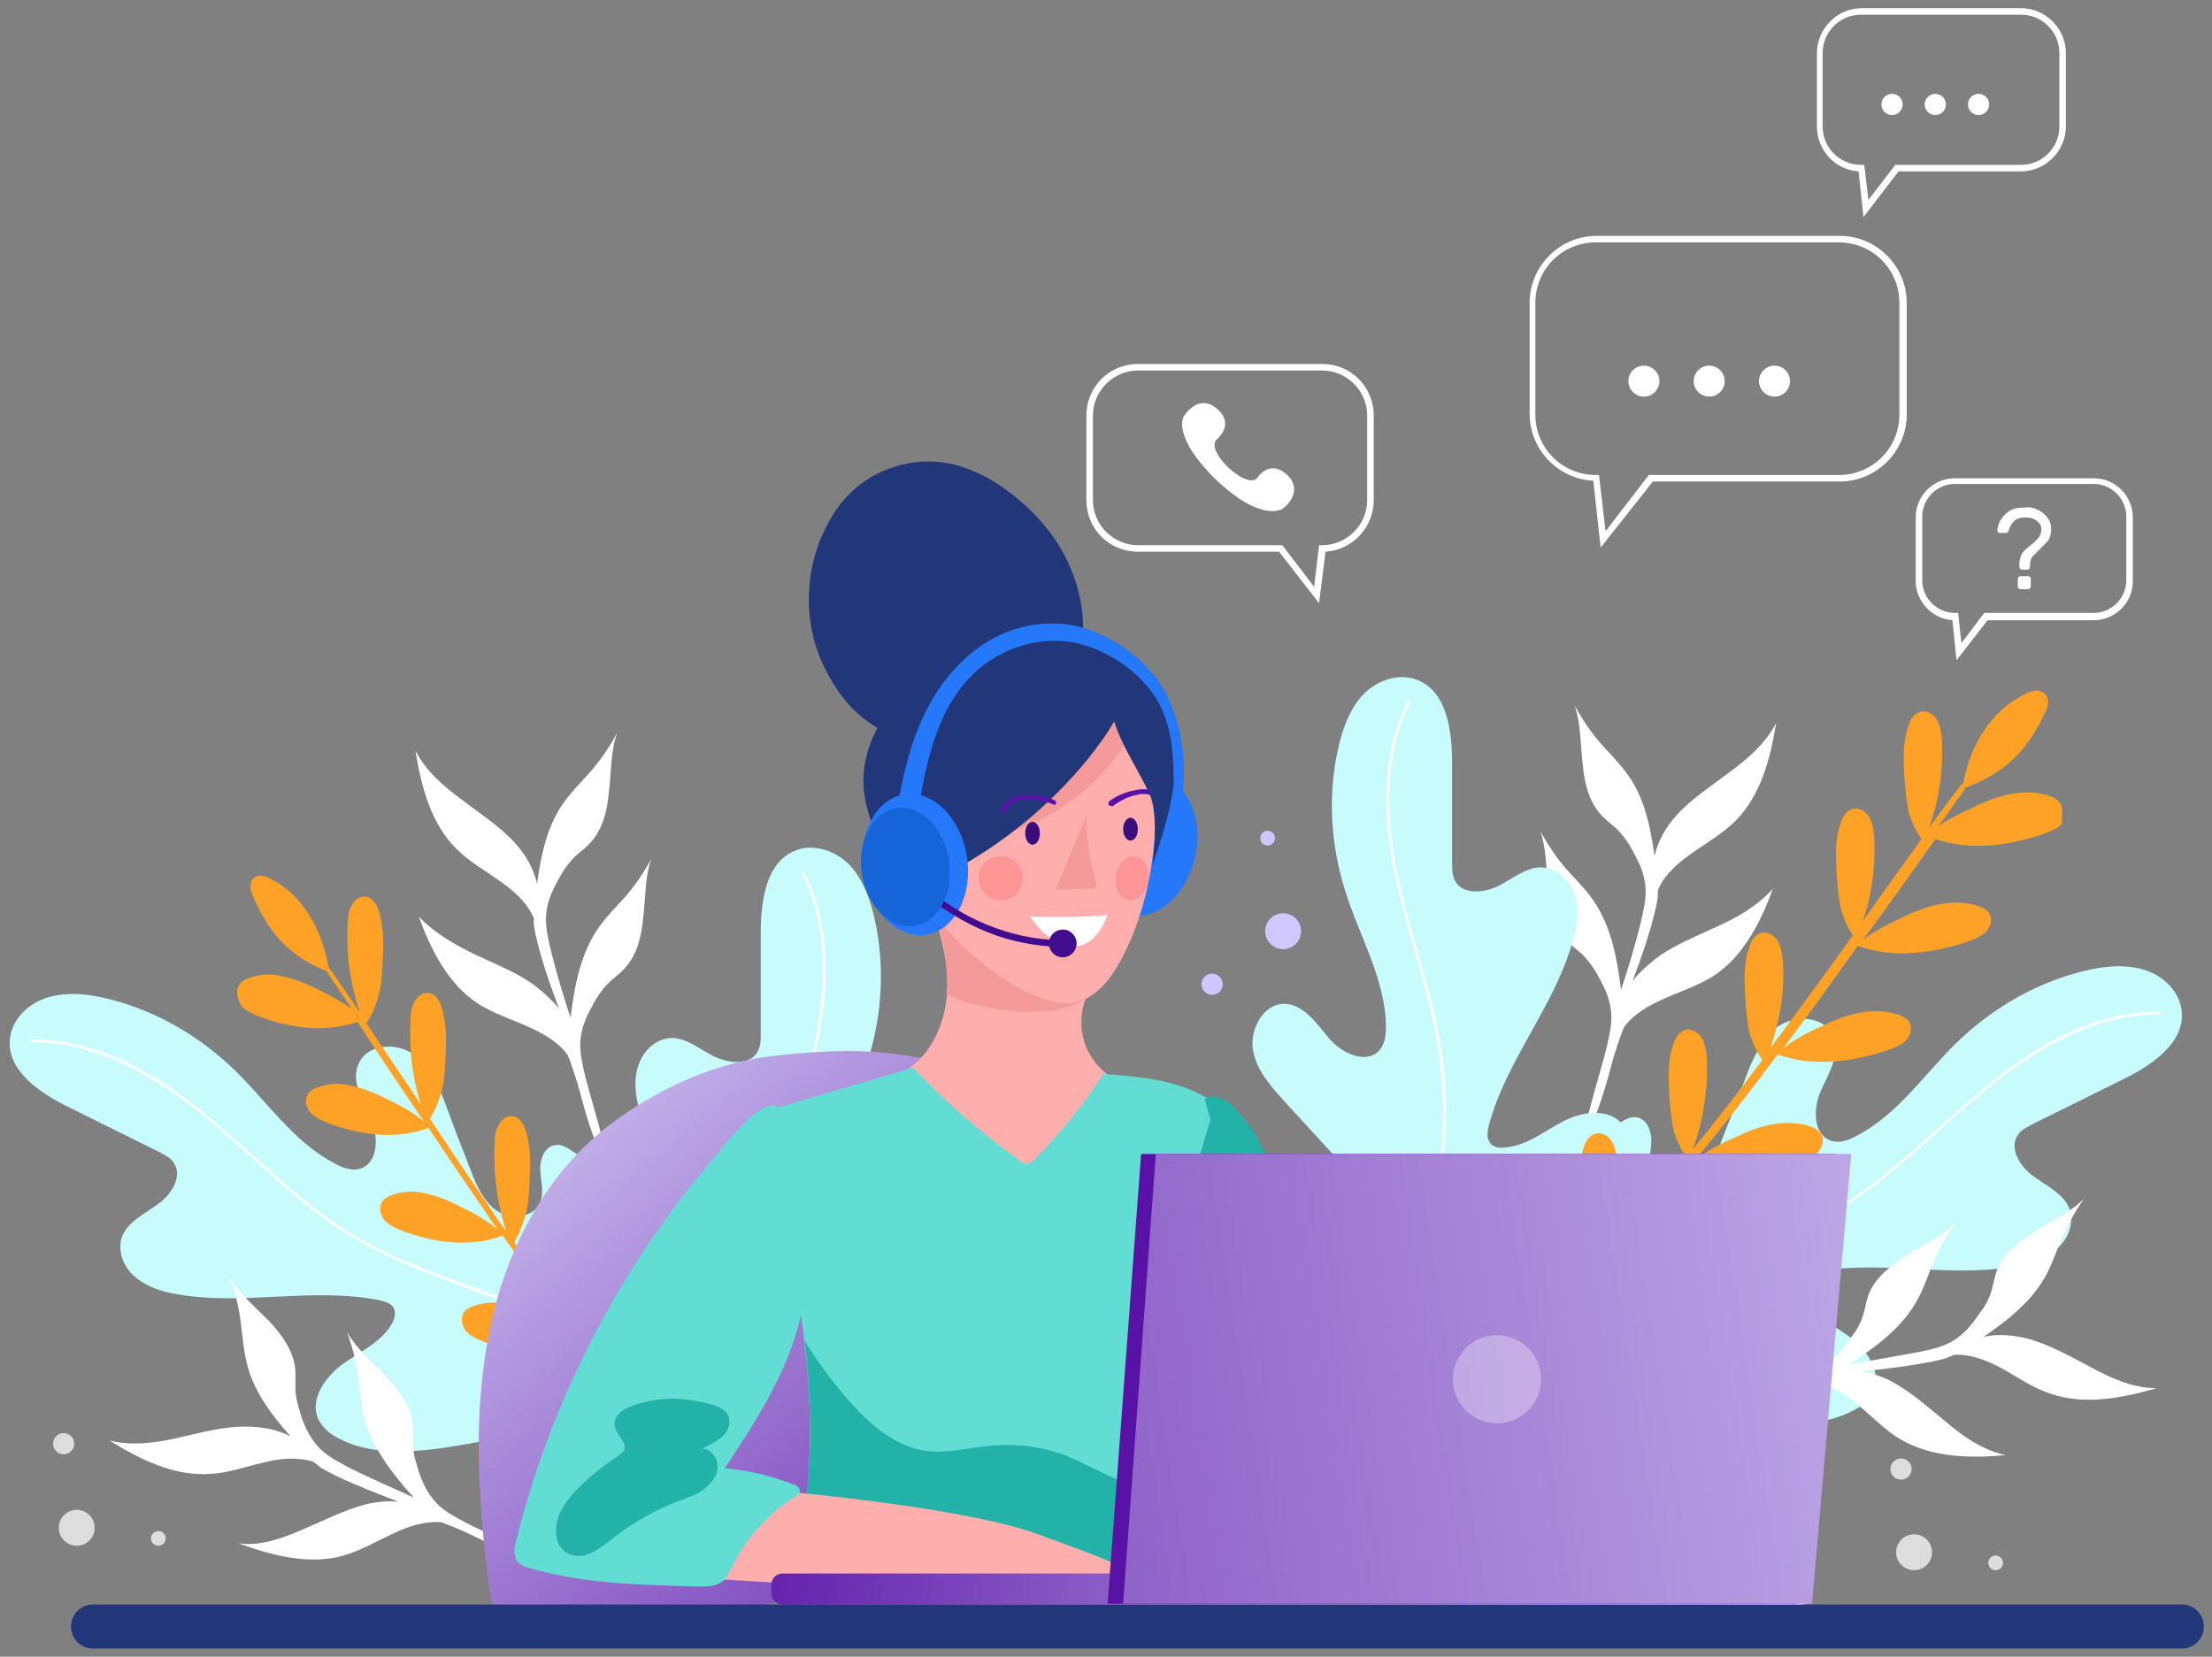 <?xml version="1.0" encoding="utf-8"?>
<!-- Generator: Adobe Illustrator 22.1.0, SVG Export Plug-In . SVG Version: 6.00 Build 0)  -->
<svg version="1.1" id="Capa_1" xmlns="http://www.w3.org/2000/svg" xmlns:xlink="http://www.w3.org/1999/xlink" x="0px" y="0px"
	 viewBox="0 0 271 203" style="enable-background:new 0 0 271 203;" xml:space="preserve">
<rect x="0" y="0" width="271" height="203" fill="#808080" stroke="none"/>
<style type="text/css">
	.st0{fill:#FFFFFF;}
	.st1{fill:#C8FCFC;}
	.st2{fill:#FEA227;}
	.st3{opacity:0.73;fill:#FFFFFF;}
	.st4{fill:#D0C7FE;}
	.st5{fill:url(#SVGID_1_);}
	.st6{fill:#22377A;}
	.st7{fill:#2578FA;}
	.st8{fill:#FFAEAE;}
	.st9{fill:#F49A9A;}
	.st10{fill:#5812A8;}
	.st11{fill:#3B0E7C;}
	.st12{opacity:0.33;fill:#F96262;}
	.st13{fill:#410C8E;}
	.st14{fill:#1665D8;}
	.st15{fill:#62DDD3;}
	.st16{fill:#22B2A8;}
	.st17{fill:url(#SVGID_2_);}
	.st18{fill:url(#SVGID_3_);}
	.st19{fill:url(#SVGID_4_);}
	.st20{opacity:0.32;fill:#FFFFFF;}
</style>
<g>
	<g>
		<g>
			<g>
				<g>
					<path class="st0" d="M58.3,117c2.5,1.2,5.2,2.2,7.4,3.9c1,0.8,2,1.7,2.8,2.7c-1-2.6-1.9-5.2-2.6-7.9c-0.2-0.8-0.4-1.6-0.5-2.4
						c0-0.3,0-0.5,0-0.8c-0.8-1.9-2.4-3.3-4.1-4.5c-1.8-1.3-3.8-2.4-5.4-4c-3.1-3.1-4.3-7.6-5-12c1.3,2.5,3.5,4.4,5.7,6
						c2.2,1.7,4.6,3.2,6.5,5.3c1.3,1.4,2.3,3.2,2.7,5c0.5-3.7,1.3-7.5,3.6-10.4c0.9-1.2,1.9-2.2,2.9-3.3c1.3-1.5,2.4-3.1,3.3-4.8
						c-0.8,2.3-0.7,4.8-1,7.2c-0.2,2.4-0.8,4.9-2.6,6.6c-0.5,0.5-1.1,0.9-1.6,1.4c-0.8,0.8-1.5,1.8-2,2.8c-0.8,1.4-1.4,2.8-1.5,4.4
						c-0.1,1.5,0.3,2.9,0.6,4.3c0.7,2.8,1.5,5.5,2.4,8.2c0.5-4.1,1.3-8.2,3.7-11.4c0.9-1.2,1.9-2.2,2.9-3.3c1.3-1.5,2.4-3.1,3.3-4.8
						c-0.8,2.3-0.7,4.8-1,7.2c-0.2,2.4-0.8,4.9-2.6,6.6c-0.5,0.5-1.1,0.9-1.6,1.4c-0.8,0.8-1.5,1.8-2,2.8c-0.8,1.4-1.4,2.8-1.5,4.4
						c-0.1,1.5,0.3,2.9,0.6,4.3c0.9,3.5,3.7,12.5,2.5,11l0,0c-1.7-3.8-2.3-5.9-3.4-10c-0.2-0.6-0.9-2.9-1.3-3.7
						c-1.2-1.6-3-2.6-4.8-3.4c-2-0.9-4.2-1.6-6.1-2.8c-3.7-2.4-5.8-6.6-7.3-10.7C53.3,114.4,55.8,115.8,58.3,117z"/>
				</g>
				<g>
					<g>
						<path class="st1" d="M93.8,193.3c4.7-2.4,10.6-3.8,14.4-7.5s6.7-8.5,7.3-13.8c0.1-0.6,0.1-1.3-0.2-1.9c-0.7-1.2-2.5-1-3.7-0.3
							s-2.3,1.7-3.7,1.7c-2,0-3.4-2.4-3-4.4c0.3-2,1.8-3.6,3.2-5.1c1.8-2,3.7-4,5.5-6c1.7-1.9,3.6-3.9,4-6.5
							c0.4-2.5-1.3-5.6-3.8-5.6c-2.4,0-4,2.4-5.5,4.2c-1.5,1.8-4.5,3.3-6.2,1.5c-0.7-0.8-0.8-1.9-0.8-3c0.1-5.9,3.4-11.2,5.1-16.9
							c1.7-5.5,2-11.4,0.8-16.9c-0.5-2.4-1.4-4.9-3-6.7c-1.7-1.8-4.4-2.8-6.7-1.9c-3.7,1.4-4.3,6.3-4.3,10.2c0,4.1,0,8.1,0,12.2
							c0,0.8,0,1.6-0.4,2.3c-1,1.7-3.6,1.4-5.4,0.5s-3.5-2.4-5.4-2.2c-1.9,0.2-3.4,1.8-3.9,3.7c-0.5,1.8-0.2,3.8,0.4,5.6
							c2.3,7.9,8.1,14.4,10.2,22.3c0.2,0.8,0.3,1.6-0.2,2.2c-0.4,0.5-1.1,0.6-1.8,0.5c-2.6-0.2-4.8-2-7.1-3.2
							c-2.3-1.2-5.6-1.7-7.3,0.4c-0.7,0.9-0.9,2.1-1,3.2c-0.2,4.2,1.9,8.1,4.2,11.6C80.9,181.5,86,187.5,93.8,193.3"/>
					</g>
					<g>
						<path class="st0" d="M93.6,193.3c2.1-5.3,2.3-11,1.9-16.6c-0.4-5.7-1.3-11.4-1.6-17.2c-0.1-2.9-0.1-5.8,0.3-8.6
							c0.4-2.9,1-5.8,1.8-8.7c1.5-5.7,3.4-11.2,4.3-17c0.8-5.4,0.8-11.1-1.2-16.3c-0.3-0.7-0.6-1.3-0.9-2c-0.1-0.2,0.2-0.3,0.3-0.1
							c2.5,4.8,3,10.4,2.5,15.7c-0.6,5.8-2.3,11.4-3.9,17c-0.8,2.9-1.6,5.8-2.1,8.8c-0.5,2.9-0.8,5.9-0.8,8.9c0,5.8,1,11.6,1.5,17.4
							c0.5,5.6,0.6,11.3-1.1,16.7c-0.2,0.7-0.4,1.3-0.7,2C93.8,193.5,93.5,193.4,93.6,193.3L93.6,193.3z"/>
					</g>
				</g>
				<g>
					<g>
						<path class="st1" d="M79.5,169.8c-0.1-5.3,1.2-11.2-0.4-16.3c-1.7-5-4.7-9.8-9.2-12.6c-0.5-0.3-1.1-0.7-1.8-0.6
							c-1.4,0.1-2,1.8-1.9,3.2c0.1,1.4,0.5,2.8-0.1,4c-0.9,1.8-3.7,1.9-5.3,0.8s-2.5-3.2-3.2-5.1c-1-2.5-2-5.1-2.9-7.6
							c-0.9-2.4-2-4.9-4-6.4c-2.1-1.5-5.6-1.3-6.7,1c-1.1,2.2,0.4,4.6,1.4,6.8s1,5.5-1.3,6.2c-1,0.3-2.1-0.1-3-0.6
							c-5.3-2.7-8.6-8-12.9-12c-4.2-3.9-9.3-6.8-14.9-8.2c-2.4-0.6-5-0.9-7.4-0.2c-2.4,0.7-4.5,2.7-4.7,5.2
							c-0.3,3.9,3.8,6.6,7.3,8.3c3.6,1.8,7.3,3.6,10.9,5.4c0.7,0.4,1.5,0.7,1.9,1.4c1.1,1.6-0.3,3.9-1.9,5c-1.6,1.2-3.6,2.1-4.4,3.9
							c-0.7,1.8,0.1,3.9,1.6,5.1c1.4,1.2,3.3,1.8,5.2,2.1c8.1,1.4,16.5-0.9,24.6,0.7c0.8,0.2,1.6,0.4,1.9,1.1c0.2,0.6,0,1.3-0.3,1.8
							c-1.3,2.3-3.9,3.4-6.1,5c-2.1,1.6-4,4.3-2.9,6.7c0.5,1,1.4,1.8,2.4,2.3c3.7,2,8.1,1.8,12.3,1.3
							C63.2,176.1,70.8,174.1,79.5,169.8"/>
					</g>
					<g>
						<path class="st0" d="M79.4,169.9c-3.8-4.2-8.9-6.9-14.1-9c-5.3-2.2-10.8-3.9-16.1-6.2c-2.6-1.2-5.2-2.5-7.6-4.1
							c-2.5-1.6-4.8-3.5-7-5.4c-4.4-3.8-8.6-8-13.4-11.3c-4.5-3.1-9.6-5.6-15.1-6.1c-0.7-0.1-1.4-0.1-2.2-0.1c-0.2,0-0.2-0.3,0-0.3
							c5.5-0.1,10.7,1.9,15.2,4.7c5,3.1,9.2,7.1,13.6,11c2.3,2,4.5,4,7,5.8c2.4,1.8,5,3.3,7.7,4.6c5.3,2.5,10.8,4.2,16.3,6.3
							c5.2,2,10.4,4.5,14.5,8.3c0.5,0.5,1,1,1.5,1.5C79.7,169.8,79.5,170,79.4,169.9L79.4,169.9z"/>
					</g>
				</g>
				<g>
					<path class="st0" d="M37.1,187.4c2.6-1.1,5.1-2.4,7.8-3.1c1.3-0.3,2.6-0.4,3.9-0.3c-2.6-1-5.2-2-7.7-3.2
						c-0.7-0.4-1.5-0.7-2.1-1.2c-0.2-0.2-0.4-0.3-0.6-0.5c-2-0.6-4.1-0.4-6.1,0.1c-2.2,0.5-4.3,1.3-6.6,1.4
						c-4.4,0.3-8.6-1.8-12.3-4.1c2.7,0.7,5.6,0.3,8.3-0.3c2.7-0.6,5.5-1.4,8.3-1.4c1.9,0,3.9,0.3,5.6,1.2c-2.5-2.8-4.8-5.9-5.5-9.6
						c-0.3-1.4-0.4-2.9-0.6-4.3c-0.2-1.9-0.7-3.8-1.4-5.7c1.2,2.1,3.1,3.7,4.8,5.4c1.7,1.8,3.2,3.9,3.3,6.3c0,0.7,0,1.4,0,2.1
						c0,1.1,0.4,2.3,0.7,3.3c0.5,1.5,1.2,2.9,2.3,4c1,1,2.4,1.7,3.7,2.4c2.6,1.3,5.2,2.4,7.8,3.6c-2.7-3-5.3-6.3-6.2-10.3
						c-0.3-1.4-0.4-2.9-0.6-4.3c-0.2-1.9-0.7-3.8-1.4-5.7c1.2,2.1,3.1,3.7,4.8,5.4c1.7,1.8,3.2,3.9,3.3,6.3c0,0.7,0,1.4,0,2.1
						c0,1.1,0.4,2.3,0.7,3.3c0.5,1.5,1.2,2.9,2.3,4c1,1,2.4,1.7,3.7,2.4c3.2,1.6,11.9,5.4,10,5.3l0,0c-4-1.2-6-2.2-9.7-4
						c-0.6-0.3-2.7-1.2-3.6-1.5c-2-0.1-4,0.5-5.8,1.4c-2,0.9-4,2.1-6.1,2.7c-4.2,1.2-8.8,0-12.9-1.5
						C31.8,189.5,34.6,188.5,37.1,187.4z"/>
				</g>
				<path class="st2" d="M29.2,120.9c0.2-0.6,0.8-0.9,1.4-1.1c1.4-0.5,2.9-0.5,4.3-0.1c1.4,0.3,2.8,0.9,4.2,1.6
					c1.4,0.7,2.7,1.4,4,2.3c-0.7-1-1.4-2-2-3c-0.4-0.5-0.7-1-1.1-1.6c-5-2-7.3-5.2-9.1-9.4c-0.2-0.4-0.3-1.2-0.1-1.6
					c0.2-0.5,0.6-0.7,1.1-0.7c0.5,0,0.9,0.2,1.3,0.4c3.8,1.9,6.2,6.1,7,10.6c0,0.2,0.2,0.3,0.2,0.4c1.3,1.9,2.5,3.5,3.7,5.4
					c-1.2-3.5-1.7-7.2-1.5-10.9c0-0.8,0.1-1.6,0.5-2.3c0.4-0.7,1.1-1.2,1.9-1c0.7,0.2,1.2,1,1.4,1.7c0.6,1.9,0.6,3.9,0.5,5.9
					c-0.1,1.5-0.1,3-0.5,4.4c-0.3,1.2-0.8,2.4-1.5,3.5c1.8,2.7,3.6,5.4,5.4,8c0.4,0.7,0.9,1.3,1.3,2c-1.1-3.3-1.5-6.9-1.3-10.4
					c0-0.8,0.1-1.6,0.5-2.3c0.4-0.7,1.1-1.2,1.9-1c0.7,0.2,1.2,1,1.4,1.7c0.6,1.9,0.6,3.9,0.5,5.9c-0.1,1.5-0.1,3-0.5,4.4
					c-0.3,1.2-0.8,2.3-1.4,3.4c2.5,3.8,5,7.5,7.6,11.3c0.5,0.8,1.1,1.6,1.7,2.4c-1.1-3.4-1.6-7.1-1.4-10.7c0-0.8,0.1-1.6,0.5-2.3
					c0.4-0.7,1.1-1.2,1.9-1c0.7,0.2,1.2,1,1.4,1.7c0.6,1.9,0.6,3.9,0.5,5.9c-0.1,1.5-0.1,3-0.5,4.4c-0.3,1.2-0.8,2.4-1.4,3.4
					c2.6,3.7,5.2,7.3,7.9,10.8c0,0,0,0,0,0c-1.2-3.5-1.8-7.4-1.6-11.1c0-0.8,0.1-1.6,0.5-2.3c0.4-0.7,1.1-1.2,1.9-1
					c0.7,0.2,1.2,1,1.4,1.7c0.6,1.9,0.6,3.9,0.5,5.9c-0.1,1.5-0.1,3-0.5,4.4c-0.3,1.2-0.8,2.4-1.5,3.5c3,4,6.1,7.8,9.4,11.6
					c-1.3-3.6-1.8-7.4-1.6-11.2c0-0.8,0.1-1.6,0.5-2.3s1.1-1.2,1.9-1c0.7,0.2,1.2,1,1.4,1.7c0.6,1.9,0.6,3.9,0.5,5.9
					c-0.1,1.5-0.1,3-0.5,4.4c-0.3,1.2-0.8,2.4-1.4,3.4c0.1,0.1,0.1,0.2,0.2,0.3c3.9,4.5,8,8.7,12.3,12.7c0.5,0.5,1.1,1,1.6,1.5
					c0.3,0.3-0.1,0.9-0.4,0.5c-4.4-4-8.5-8.2-12.5-12.6c-0.5-0.5-0.9-1-1.3-1.5c-4,1.5-8.5,0.9-12.5-0.7c-0.7-0.3-1.3-0.6-1.8-1.1
					s-0.8-1.4-0.5-2.1c0.2-0.6,0.8-0.9,1.4-1.1c1.4-0.5,2.9-0.5,4.3-0.1c1.4,0.3,2.8,0.9,4.1,1.6c1.3,0.6,2.7,1.3,3.9,2.2
					c-3-3.5-6-7.2-8.8-10.9c-0.1-0.1-0.2-0.2-0.2-0.3c-4,1.6-8.5,0.9-12.6-0.7c-0.7-0.3-1.3-0.6-1.8-1.1c-0.5-0.5-0.8-1.4-0.5-2.1
					c0.2-0.6,0.8-0.9,1.4-1.1c1.4-0.5,2.9-0.5,4.3-0.1c1.4,0.3,2.8,0.9,4.1,1.6c1.5,0.7,3.1,1.6,4.4,2.7c-3.2-4.2-6.3-8.5-9.3-12.8
					c-4,1.5-8.5,0.9-12.6-0.7c-0.7-0.3-1.3-0.6-1.8-1.1c-0.5-0.5-0.8-1.4-0.5-2.1c0.2-0.6,0.8-0.9,1.4-1.1c1.4-0.5,2.9-0.5,4.3-0.1
					c1.4,0.3,2.8,0.9,4.1,1.6c1.5,0.7,3.1,1.6,4.4,2.7c-2.8-4.1-5.6-8.2-8.4-12.4c-4,1.5-8.5,0.9-12.6-0.7c-0.7-0.3-1.3-0.6-1.8-1.1
					c-0.5-0.5-0.8-1.4-0.5-2.1c0.2-0.6,0.8-0.9,1.4-1.1c1.4-0.5,2.9-0.5,4.3-0.1c1.4,0.3,2.8,0.9,4.2,1.6c1.6,0.8,3.2,1.6,4.5,2.8
					c-0.4-0.5-0.7-1.1-1.1-1.6c-2.4-3.6-4.8-7.1-7.1-10.7c-4,1.4-8.4,0.8-12.4-0.8c-0.7-0.3-1.3-0.6-1.8-1.1
					C29.1,122.5,28.9,121.6,29.2,120.9z"/>
			</g>
			<circle class="st3" cx="9.4" cy="187.2" r="2.2"/>
			<circle class="st3" cx="7.8" cy="176.9" r="1.3"/>
			<circle class="st3" cx="19.4" cy="188.5" r="0.9"/>
		</g>
		<g>
			<g>
				<g>
					<path class="st0" d="M149.6,50.6c1.4,1.8-0.6,3.3-0.6,3.3c-0.9,1.2,1.5,3.4,1.5,3.4s2.4,2.3,3.5,1.3c0,0,1.3-2.1,3.2-0.8
						c1.9,1.3,1.7,3.1,0,4.5c0,0-2.5,1.9-8.2-3.5c-5.7-5.6-3.9-7.9-3.9-7.9C146.4,49.1,148.1,48.8,149.6,50.6z"/>
				</g>
				<g>
					<path class="st0" d="M161.6,73.9l-4.9-6.3h-17.3c-3.5,0-6.3-2.8-6.3-6.3V50.9c0-3.5,2.8-6.3,6.3-6.3H162c3.5,0,6.3,2.8,6.3,6.3
						v10.4c0,3.3-2.6,6.1-5.9,6.3L161.6,73.9z M139.4,45.4c-3,0-5.5,2.5-5.5,5.5v10.4c0,3,2.5,5.5,5.5,5.5h17.7l3.9,5.1l0.6-5.1h0.4
						c3,0,5.5-2.5,5.5-5.5V50.9c0-3-2.5-5.5-5.5-5.5H139.4z"/>
				</g>
			</g>
			<g>
				<g>
					<path class="st0" d="M196.1,67.1l-0.9-8.2c-4.3-0.2-7.8-3.8-7.8-8.2V37.1c0-4.5,3.7-8.2,8.2-8.2h29.8c4.5,0,8.2,3.7,8.2,8.2
						v13.7c0,4.5-3.7,8.2-8.2,8.2h-22.9L196.1,67.1z M195.5,29.7c-4.1,0-7.4,3.3-7.4,7.4v13.7c0,4.1,3.3,7.4,7.4,7.4h0.4l0.8,6.9
						l5.3-6.9h23.3c4.1,0,7.4-3.3,7.4-7.4V37.1c0-4.1-3.3-7.4-7.4-7.4H195.5z"/>
				</g>
				<g>
					<circle class="st0" cx="201.4" cy="46.7" r="1.9"/>
				</g>
				<g>
					<circle class="st0" cx="209.4" cy="46.7" r="1.9"/>
				</g>
				<g>
					<circle class="st0" cx="217.4" cy="46.7" r="1.9"/>
				</g>
			</g>
			<g>
				<g>
					<g>
						<path class="st0" d="M249.7,62.5c0.5,0.2,0.9,0.6,1.2,1c0.3,0.4,0.4,0.9,0.4,1.4c0,0.4-0.1,0.7-0.2,1
							c-0.1,0.3-0.3,0.5-0.5,0.7c-0.2,0.2-0.4,0.4-0.7,0.7c-0.4,0.4-0.7,0.7-0.9,0.9c-0.2,0.3-0.3,0.6-0.3,1v0.2
							c0,0.1,0,0.2-0.1,0.3c-0.1,0.1-0.2,0.1-0.3,0.1h-0.5c-0.1,0-0.2,0-0.3-0.1s-0.1-0.2-0.1-0.3v-0.3c0-0.4,0.1-0.7,0.2-1
							c0.1-0.3,0.3-0.5,0.5-0.7c0.2-0.2,0.4-0.4,0.8-0.7c0.4-0.3,0.7-0.6,0.9-0.9c0.2-0.3,0.3-0.6,0.3-0.9c0-0.5-0.2-0.8-0.6-1.1
							c-0.4-0.3-0.8-0.4-1.4-0.4c-0.5,0-0.9,0.1-1.3,0.4c-0.3,0.3-0.6,0.7-0.7,1.2c0,0.1-0.1,0.2-0.1,0.2c-0.1,0.1-0.2,0.1-0.2,0.1
							H245c-0.1,0-0.2,0-0.2-0.1c-0.1-0.1-0.1-0.1-0.1-0.2c0-0.4,0.2-0.9,0.4-1.3c0.3-0.4,0.6-0.8,1.1-1.1c0.5-0.3,1.1-0.4,1.8-0.4
							C248.6,62.1,249.2,62.2,249.7,62.5z M248.7,72.1c-0.1,0.1-0.2,0.1-0.3,0.1h-0.8c-0.1,0-0.2,0-0.3-0.1s-0.1-0.2-0.1-0.3v-0.8
							c0-0.1,0-0.2,0.1-0.3c0.1-0.1,0.2-0.1,0.3-0.1h0.8c0.1,0,0.2,0,0.3,0.1c0.1,0.1,0.1,0.2,0.1,0.3v0.8
							C248.8,72,248.7,72.1,248.7,72.1z"/>
					</g>
				</g>
				<g>
					<path class="st0" d="M239.7,80.9l-0.5-4.9c-2.5-0.2-4.5-2.3-4.5-4.8v-7.8c0-2.7,2.2-4.8,4.8-4.8h17c2.7,0,4.8,2.2,4.8,4.8v7.8
						c0,2.7-2.2,4.8-4.8,4.8h-13L239.7,80.9z M239.5,59.3c-2.2,0-4,1.8-4,4v7.8c0,2.2,1.8,4,4,4h0.4l0.4,3.7l2.8-3.7h13.4
						c2.2,0,4-1.8,4-4v-7.8c0-2.2-1.8-4-4-4H239.5z"/>
				</g>
			</g>
			<g>
				<g>
					<path class="st0" d="M228.3,26.6l-0.6-5.6c-2.9-0.2-5.1-2.6-5.1-5.5v-9c0-3,2.5-5.5,5.5-5.5h19.5c3,0,5.5,2.5,5.5,5.5v9
						c0,3-2.5,5.5-5.5,5.5h-15L228.3,26.6z M228,1.8c-2.6,0-4.7,2.1-4.7,4.7v9c0,2.6,2.1,4.7,4.7,4.7h0.4l0.5,4.3l3.3-4.3h15.4
						c2.6,0,4.7-2.1,4.7-4.7v-9c0-2.6-2.1-4.7-4.7-4.7H228z"/>
				</g>
				<g>
					<circle class="st0" cx="231.8" cy="12.8" r="1.3"/>
				</g>
				<g>
					<circle class="st0" cx="237.1" cy="12.8" r="1.3"/>
				</g>
				<g>
					<circle class="st0" cx="242.4" cy="12.8" r="1.3"/>
				</g>
			</g>
		</g>
		<g>
			<g>
				<g>
					<path class="st0" d="M210.2,113.6c-2.5,1.2-5.2,2.2-7.4,3.9c-1,0.8-2,1.7-2.8,2.7c1-2.6,1.9-5.2,2.6-7.9
						c0.2-0.8,0.4-1.6,0.5-2.4c0-0.3,0-0.5,0-0.8c0.8-1.9,2.4-3.3,4.1-4.5c1.8-1.3,3.8-2.4,5.4-4c3.1-3.1,4.3-7.6,5-12
						c-1.3,2.5-3.5,4.4-5.7,6c-2.2,1.7-4.6,3.2-6.5,5.3c-1.3,1.4-2.3,3.2-2.7,5c-0.5-3.7-1.3-7.5-3.6-10.4c-0.9-1.2-1.9-2.2-2.9-3.3
						c-1.3-1.5-2.4-3.1-3.3-4.8c0.8,2.3,0.7,4.8,1,7.2c0.2,2.4,0.8,4.9,2.6,6.6c0.5,0.5,1.1,0.9,1.6,1.4c0.8,0.8,1.5,1.8,2,2.8
						c0.8,1.4,1.4,2.8,1.5,4.4c0.1,1.5-0.3,2.9-0.6,4.3c-0.7,2.8-1.5,5.5-2.4,8.2c-0.5-4.1-1.3-8.2-3.7-11.4
						c-0.9-1.2-1.9-2.2-2.9-3.3c-1.3-1.5-2.4-3.1-3.3-4.8c0.8,2.3,0.7,4.8,1,7.2c0.2,2.4,0.8,4.9,2.6,6.6c0.5,0.5,1.1,0.9,1.6,1.4
						c0.8,0.8,1.5,1.8,2,2.8c0.8,1.4,1.4,2.8,1.5,4.4c0.1,1.5-0.3,2.9-0.6,4.3c-0.9,3.5-3.7,12.5-2.5,11l0,0c1.7-3.8,2.3-5.9,3.4-10
						c0.2-0.6,0.9-2.9,1.3-3.7c1.2-1.6,3-2.6,4.8-3.4c2-0.9,4.2-1.6,6.1-2.8c3.7-2.4,5.8-6.6,7.3-10.7
						C215.2,111.1,212.7,112.5,210.2,113.6z"/>
				</g>
				<g>
					<g>
						<path class="st1" d="M177.3,172.4c-4.7-2.4-10.6-3.8-14.4-7.5c-3.8-3.7-6.7-8.5-7.3-13.8c-0.1-0.6-0.1-1.3,0.2-1.9
							c0.7-1.2,2.5-1,3.7-0.3c1.2,0.7,2.3,1.7,3.7,1.7c2,0,3.4-2.4,3-4.4c-0.3-2-1.8-3.6-3.2-5.1c-1.8-2-3.7-4-5.5-6
							c-1.7-1.9-3.6-3.9-4-6.5c-0.4-2.5,1.3-5.6,3.8-5.6c2.4,0,4,2.4,5.5,4.2c1.5,1.8,4.5,3.3,6.2,1.5c0.7-0.8,0.8-1.9,0.8-3
							c-0.1-5.9-3.4-11.2-5.1-16.9c-1.7-5.5-2-11.4-0.8-16.9c0.5-2.4,1.4-4.9,3-6.7c1.7-1.8,4.4-2.8,6.7-1.9
							c3.7,1.4,4.3,6.3,4.3,10.2c0,4.1,0,8.1,0,12.2c0,0.8,0,1.6,0.4,2.3c1,1.7,3.6,1.4,5.4,0.5c1.7-0.9,3.5-2.4,5.4-2.2
							c1.9,0.2,3.4,1.8,3.9,3.7c0.5,1.8,0.2,3.8-0.4,5.6c-2.3,7.9-8.1,14.4-10.2,22.3c-0.2,0.8-0.3,1.6,0.2,2.2
							c0.4,0.5,1.1,0.6,1.8,0.5c2.6-0.2,4.8-2,7.1-3.2c2.3-1.2,5.6-1.7,7.3,0.4c0.7,0.9,0.9,2.1,1,3.2c0.2,4.2-1.9,8.1-4.2,11.6
							C190.1,160.7,185,166.6,177.3,172.4"/>
					</g>
					<g>
						<path class="st0" d="M177.4,172.4c-2.1-5.3-2.3-11-1.9-16.6c0.4-5.7,1.3-11.4,1.6-17.2c0.1-2.9,0.1-5.8-0.3-8.6
							c-0.4-2.9-1-5.8-1.8-8.7c-1.5-5.7-3.4-11.2-4.3-17c-0.8-5.4-0.8-11.1,1.2-16.3c0.3-0.7,0.6-1.3,0.9-2c0.1-0.2-0.2-0.3-0.3-0.1
							c-2.5,4.8-3,10.4-2.5,15.7c0.6,5.8,2.3,11.4,3.9,17c0.8,2.9,1.6,5.8,2.1,8.8c0.5,2.9,0.8,5.9,0.8,8.9c0,5.8-1,11.6-1.5,17.4
							c-0.5,5.6-0.6,11.3,1.1,16.7c0.2,0.7,0.4,1.3,0.7,2C177.2,172.6,177.5,172.5,177.4,172.4L177.4,172.4z"/>
					</g>
				</g>
				<g>
					<g>
						<path class="st1" d="M189,166.4c0.1-5.3-1.2-11.2,0.4-16.3s4.7-9.8,9.2-12.6c0.5-0.3,1.1-0.7,1.8-0.6c1.4,0.1,2,1.8,1.9,3.2
							c-0.1,1.4-0.5,2.8,0.1,4c0.9,1.8,3.7,1.9,5.3,0.8c1.7-1.2,2.5-3.2,3.2-5.1c1-2.5,2-5.1,2.9-7.6c0.9-2.4,2-4.9,4-6.4
							c2.1-1.5,5.6-1.3,6.7,1c1.1,2.2-0.4,4.6-1.4,6.8s-1,5.5,1.3,6.2c1,0.3,2.1-0.1,3-0.6c5.3-2.7,8.6-8,12.9-12
							c4.2-3.9,9.3-6.8,14.9-8.2c2.4-0.6,5-0.9,7.4-0.2s4.5,2.7,4.7,5.2c0.3,3.9-3.8,6.6-7.3,8.3c-3.6,1.8-7.3,3.6-10.9,5.4
							c-0.7,0.4-1.5,0.7-1.9,1.4c-1.1,1.6,0.3,3.9,1.9,5c1.6,1.2,3.6,2.1,4.4,3.9c0.7,1.8-0.1,3.9-1.6,5.1c-1.4,1.2-3.3,1.8-5.2,2.1
							c-8.1,1.4-16.5-0.9-24.6,0.7c-0.8,0.2-1.6,0.4-1.9,1.1c-0.2,0.6,0,1.3,0.3,1.8c1.3,2.3,3.9,3.4,6.1,5c2.1,1.6,4,4.3,2.9,6.7
							c-0.5,1-1.4,1.8-2.4,2.3c-3.7,2-8.1,1.8-12.3,1.3C205.3,172.8,197.6,170.8,189,166.4"/>
					</g>
					<g>
						<path class="st0" d="M189.1,166.5c3.8-4.2,8.9-6.9,14.1-9c5.3-2.2,10.8-3.9,16.1-6.2c2.6-1.2,5.2-2.5,7.6-4.1
							c2.5-1.6,4.8-3.5,7-5.4c4.4-3.8,8.6-8,13.4-11.3c4.5-3.1,9.6-5.6,15.1-6.1c0.7-0.1,1.4-0.1,2.2-0.1c0.2,0,0.2-0.3,0-0.3
							c-5.5-0.1-10.7,1.9-15.2,4.7c-5,3.1-9.2,7.1-13.6,11c-2.3,2-4.5,4-7,5.8c-2.4,1.8-5,3.3-7.7,4.6c-5.3,2.5-10.8,4.2-16.3,6.3
							c-5.2,2-10.4,4.5-14.5,8.3c-0.5,0.5-1,1-1.5,1.5C188.8,166.4,189,166.7,189.1,166.5L189.1,166.5z"/>
					</g>
				</g>
				<g>
					<path class="st0" d="M238.5,174.3c-2.2-1.8-4.3-3.7-6.7-5c-1.1-0.6-2.4-1-3.7-1.3c2.8-0.2,5.5-0.6,8.3-1.1
						c0.8-0.2,1.6-0.3,2.3-0.6c0.2-0.1,0.5-0.2,0.7-0.3c2-0.1,4.1,0.7,5.9,1.7c2,1.1,3.8,2.4,6,3.1c4.2,1.4,8.7,0.5,12.9-0.7
						c-2.8,0-5.5-1.2-7.9-2.5c-2.5-1.3-4.9-2.7-7.6-3.5c-1.8-0.5-3.9-0.7-5.7-0.3c3.1-2.1,6.1-4.5,7.8-7.8c0.7-1.3,1.1-2.7,1.7-4
						c0.7-1.8,1.7-3.5,2.8-5.1c-1.7,1.7-4,2.7-6,4c-2.1,1.3-4.1,2.9-4.8,5.2c-0.2,0.7-0.3,1.3-0.5,2c-0.3,1.1-0.9,2.1-1.6,3
						c-0.9,1.3-1.9,2.5-3.3,3.3c-1.3,0.7-2.7,1-4.2,1.3c-2.8,0.5-5.6,1-8.4,1.5c3.4-2.2,6.8-4.7,8.6-8.3c0.7-1.3,1.1-2.7,1.7-4
						c0.7-1.8,1.7-3.5,2.8-5.1c-1.7,1.7-4,2.7-6,4s-4.1,2.9-4.8,5.2c-0.2,0.7-0.3,1.3-0.5,2c-0.3,1.1-0.9,2.1-1.6,3
						c-0.9,1.3-1.9,2.5-3.3,3.3c-1.3,0.7-2.7,1-4.2,1.3c-3.5,0.7-12.9,2.2-11,2.6l0,0c4.2-0.1,6.3-0.6,10.4-1.3
						c0.6-0.1,3-0.5,3.9-0.5c1.9,0.4,3.7,1.5,5.2,2.8c1.7,1.4,3.3,3.1,5.2,4.2c3.8,2.2,8.5,2.3,12.8,1.9
						C243,177.7,240.6,176.1,238.5,174.3z"/>
				</g>
				<path class="st2" d="M252.5,98.6c-0.3-0.6-0.9-0.9-1.5-1.1c-1.5-0.5-3.2-0.5-4.7-0.2c-1.6,0.3-3.1,0.9-4.5,1.6
					c-1.5,0.7-3,1.4-4.3,2.3c0.7-1,1.5-2,2.2-3.1c0.4-0.5,0.8-1,1.1-1.6c5.5-2,7.9-5.2,9.9-9.5c0.2-0.4,0.3-1.2,0.1-1.6
					c-0.2-0.5-0.7-0.7-1.2-0.8c-0.5,0-1,0.2-1.4,0.4c-4.1,1.9-6.8,6.2-7.6,10.7c0,0.2-0.2,0.4-0.3,0.4c-1.4,1.9-2.7,3.5-4,5.4
					c1.3-3.5,1.8-7.3,1.6-11c-0.1-0.8-0.2-1.6-0.6-2.3c-0.4-0.7-1.3-1.2-2-1c-0.8,0.2-1.3,1-1.5,1.8c-0.7,1.9-0.6,3.9-0.5,5.9
					c0.1,1.5,0.2,3,0.5,4.4c0.3,1.3,0.9,2.5,1.6,3.5c-1.9,2.7-3.9,5.4-5.8,8.1c-0.5,0.7-0.9,1.3-1.4,2c1.2-3.4,1.6-7,1.4-10.5
					c-0.1-0.8-0.2-1.6-0.6-2.3c-0.4-0.7-1.3-1.2-2-1c-0.8,0.2-1.3,1-1.5,1.8c-0.7,1.9-0.6,3.9-0.5,5.9c0.1,1.5,0.2,3,0.5,4.4
					c0.3,1.2,0.8,2.4,1.5,3.4c-2.7,3.8-5.5,7.6-8.3,11.4c-0.6,0.8-1.2,1.6-1.8,2.4c1.2-3.5,1.8-7.2,1.5-10.8
					c-0.1-0.8-0.2-1.6-0.6-2.3s-1.3-1.2-2-1c-0.8,0.2-1.3,1-1.5,1.8c-0.7,1.9-0.6,3.9-0.5,5.9c0.1,1.5,0.2,3,0.5,4.4
					c0.3,1.2,0.9,2.4,1.6,3.5c-2.8,3.7-5.6,7.4-8.5,10.9c0,0,0,0,0,0c1.3-3.6,1.9-7.5,1.7-11.3c-0.1-0.8-0.2-1.6-0.6-2.3
					c-0.4-0.7-1.3-1.2-2-1c-0.8,0.2-1.3,1-1.5,1.8c-0.7,1.9-0.6,3.9-0.5,5.9c0.1,1.5,0.2,3,0.5,4.4c0.3,1.3,0.9,2.5,1.6,3.5
					c-3.3,4-6.7,7.9-10.2,11.7c1.4-3.6,1.9-7.5,1.7-11.3c-0.1-0.8-0.2-1.6-0.6-2.3c-0.4-0.7-1.3-1.2-2-1c-0.8,0.2-1.3,1-1.5,1.8
					c-0.7,1.9-0.6,3.9-0.5,5.9c0.1,1.5,0.2,3,0.5,4.4c0.3,1.2,0.9,2.4,1.6,3.5c-0.1,0.1-0.2,0.2-0.2,0.3c-4.2,4.5-8.7,8.8-13.4,12.8
					c-0.6,0.5-1.2,1-1.7,1.5c-0.4,0.3,0.1,0.9,0.5,0.6c4.7-4,9.2-8.2,13.5-12.7c0.5-0.5,1-1,1.5-1.5c4.4,1.6,9.3,0.9,13.7-0.6
					c0.7-0.3,1.5-0.6,2-1.1s0.8-1.4,0.5-2.1c-0.3-0.6-0.9-0.9-1.5-1.1c-1.5-0.5-3.2-0.5-4.7-0.2c-1.6,0.3-3.1,0.9-4.5,1.6
					c-1.5,0.6-2.9,1.3-4.2,2.2c3.3-3.6,6.5-7.2,9.6-11c0.1-0.1,0.2-0.2,0.3-0.3c4.4,1.6,9.3,0.9,13.7-0.6c0.7-0.3,1.5-0.6,2-1.1
					c0.5-0.5,0.8-1.4,0.5-2.1c-0.3-0.6-0.9-0.9-1.5-1.1c-1.5-0.5-3.2-0.5-4.7-0.2c-1.6,0.3-3.1,0.9-4.5,1.6
					c-1.7,0.7-3.3,1.6-4.8,2.7c3.5-4.2,6.8-8.5,10.1-12.9c4.4,1.6,9.3,0.9,13.7-0.6c0.7-0.3,1.5-0.6,2-1.1c0.5-0.5,0.8-1.4,0.5-2.1
					c-0.3-0.6-0.9-0.9-1.5-1.1c-1.5-0.5-3.2-0.5-4.7-0.2c-1.6,0.3-3.1,0.9-4.5,1.6c-1.7,0.7-3.3,1.6-4.8,2.7
					c3.1-4.1,6.1-8.3,9.1-12.5c4.4,1.6,9.3,0.9,13.7-0.6c0.7-0.3,1.5-0.6,2-1.1c0.5-0.5,0.8-1.4,0.5-2.1c-0.3-0.6-0.9-0.9-1.5-1.1
					c-1.5-0.5-3.2-0.5-4.7-0.2c-1.6,0.3-3.1,0.9-4.5,1.6c-1.7,0.8-3.4,1.6-4.9,2.8c0.4-0.5,0.8-1.1,1.2-1.6
					c2.6-3.6,5.2-7.2,7.7-10.8c4.3,1.5,9.2,0.8,13.5-0.7c0.7-0.3,1.5-0.6,2-1.1C252.5,100.2,252.8,99.3,252.5,98.6z"/>
			</g>
			<g>
				<circle class="st4" cx="157.2" cy="114.1" r="2.2"/>
				<circle class="st4" cx="148.5" cy="120.6" r="1.3"/>
				<circle class="st4" cx="155.3" cy="102.7" r="0.9"/>
			</g>
			<g>
				<circle class="st3" cx="234.5" cy="190.2" r="2.2"/>
				<circle class="st3" cx="232.9" cy="180" r="1.3"/>
				<circle class="st3" cx="244.5" cy="191.5" r="0.9"/>
			</g>
		</g>
		<g>
			<g>
				<linearGradient id="SVGID_1_" gradientUnits="userSpaceOnUse" x1="50.374" y1="116.512" x2="135.178" y2="216.596">
					<stop  offset="0" style="stop-color:#E2DFFE"/>
					<stop  offset="1" style="stop-color:#5812A5"/>
				</linearGradient>
				<path class="st5" d="M62.2,202c-1.7-3.4-2.3-7.2-2.7-11c-1.1-9.7-1.4-19.5,0.7-29s7-18.6,14.8-24.4c5.5-4.1,12-7.1,18.8-8.1
					c3.6-0.5,8.6-0.8,11.4-0.7c15.4,0.5,24,6.9,31,18.9c7,12,8.5,26.5,7.4,40.3"/>
			</g>
			<g>
				<g>
					<g>
						<path class="st6" d="M111,91c-5-1.9-9-6.1-10.8-11.1c-1.8-5-1.4-10.8,1.1-15.5c0.8-1.6,1.9-3.1,3.2-4.3
							c3.4-3.1,8.3-4.3,12.7-3.1c2.1,0.6,4.1,1.6,5.9,2.9c3.2,2.3,6,5.3,7.7,8.9c1.7,3.6,2.4,7.7,1.5,11.6"/>
					</g>
					<path class="st6" d="M108.5,89.6c0,0-4-1.2-7-6.9c0,0,12.5-16.6,31.1-5.3"/>
					
						<ellipse transform="matrix(0.226 -0.974 0.974 0.226 7.601 216.671)" class="st7" cx="140.1" cy="103.6" rx="8.7" ry="6.4"/>
					<g>
						<path class="st8" d="M114.3,111.6c1.1,3.3,2,6.9,1.7,10.4c-0.3,3.5-1.9,7.1-4.8,9c-0.6,0.4-1.3,0.8-1.4,1.5
							c0,0.3,0.1,0.7,0.2,1c1.6,3.7,4.1,7,7.3,9.4c2.2,1.7,4.9,3.1,7.7,2.9c1.5-0.1,2.9-0.5,4.2-1.1c4.8-2.2,8.7-6.4,10.5-11.4
							c-2.7-0.3-5.2-2.1-6.4-4.5c-1.2-2.4-1.1-5.5,0.4-7.8"/>
					</g>
					<path class="st9" d="M114.3,111.6c0,0,3.4,3.9,6.5,5.8c3.2,2,7.4,5.1,12.2,5c0,0-2.6,2.1-8.9,1.5c-5-0.5-8.1-2-8.1-2
						S116.5,116.5,114.3,111.6z"/>
					<g>
						<path class="st8" d="M133.3,77.4c2.2,1.6,4.5,3,5.8,5.3c1,1.8,1.4,3.9,1.7,5.9c1.5,9.8,1.2,20.3-3.5,29.1
							c-1.3,2.4-3.3,4.9-6,5.2c-1.2,0.1-2.3-0.2-3.4-0.5c-2.2-0.8-4.3-1.9-6.1-3.3c-4.8-3.6-8.7-7.5-9.9-13.3
							c-1.2-5.8,0.3-13.6,3.2-18.8"/>
					</g>
					<g>
						<path class="st0" d="M126.2,112.3c2.7,0.1,6.9,0.1,9.5-0.2c-0.6,1.5-1.4,3-2.9,3.6c-1.2,0.5-2.7,0.2-3.8-0.6
							C127.8,114.5,127,113.4,126.2,112.3"/>
					</g>
					<g>
						<path class="st10" d="M136.3,98.8c0.4-0.3,0.7-0.5,1.1-0.7c0.1-0.1,0.3-0.1,0.4-0.2c0,0,0,0-0.1,0c0.5-0.2,1-0.4,1.6-0.5
							c0.1,0,0.3-0.1,0.4-0.1c0,0,0,0-0.1,0c0.3,0,0.6,0,0.9,0c0,0,0,0-0.1,0c0.2,0,0.5,0.1,0.7,0.2c0,0,0,0-0.1,0
							c0.2,0.1,0.4,0.2,0.6,0.3c0,0,0,0-0.1,0c0.2,0.2,0.4,0.3,0.5,0.5c0,0,0,0,0-0.1c0.1,0.1,0.1,0.1,0.1,0.2
							c0,0.1,0.1,0.1,0.2,0.1c0.1,0,0.1,0,0.2,0c0.1,0,0.1-0.1,0.1-0.2c0-0.1,0-0.1,0-0.2c-0.3-0.4-0.6-0.8-1-1
							c-0.5-0.3-1-0.4-1.5-0.4c-0.5,0-0.9,0.1-1.4,0.2c-0.5,0.1-1,0.3-1.5,0.5c-0.4,0.2-0.8,0.4-1.2,0.7c0,0-0.1,0.1-0.1,0.1
							c-0.1,0-0.1,0.1-0.1,0.2c0,0.1,0,0.1,0,0.2c0,0.1,0.1,0.1,0.2,0.1C136.2,98.8,136.3,98.8,136.3,98.8L136.3,98.8z"/>
					</g>
					<g>
						<path class="st9" d="M133.1,100c0,2.7,0.4,5.3,1.1,7.8c0.1,0.3,0.2,0.8-0.1,1c-0.1,0.1-0.3,0.1-0.4,0.1
							c-1.5,0-2.9,0.1-4.4,0.1"/>
					</g>
					<g>
						<path class="st9" d="M136.8,82.7c1.1,0.7,2.2,1.4,2.7,2.6c0.6,1.5-0.1,3.2-0.9,4.6c-3.3,5.9-9.1,10.5-15.7,12.3
							c-1.5,0.4-3.1,0.7-4.5,0.2c-1.8-0.5-3.1-2-3.8-3.7c-0.6-1.7-0.5-3.6,0-5.4"/>
					</g>
					<g>
						<path class="st6" d="M143.8,91.2c-1.2-7.8-5.5-12.2-10.2-13.7l0,0c-0.1,0-0.2-0.1-0.3-0.2c-1.5-0.6-3.1-0.8-4.6-0.9
							c-5.5-0.2-11.1,1.4-15.2,5c-1.5,1.3-2.8,2.9-4,4.5c-1.9,2.7-3.5,5.7-3.7,9c-0.2,3.2,1,6.4,2.5,9.3c0.9,1.6,2.1,3.3,3.9,3.7
							c1.5,0.3,3-0.4,4.3-1.1c6.4-3.4,12.1-8.1,16.7-13.7c1.2-1.5,2.4-3.1,3.3-4.7c0.9,2.9,2.7,5.5,4.3,8.8c1,2.1,0.7,6.5,0.4,8.8
							C142.8,101.3,144.5,96.1,143.8,91.2z"/>
					</g>
					<ellipse class="st11" cx="138.5" cy="101.6" rx="0.9" ry="1.4"/>
					<g>
						<path class="st10" d="M129.1,98.6c-0.4-0.2-0.8-0.3-1.3-0.4c-0.1,0-0.3-0.1-0.4-0.1c0,0,0,0,0.1,0c-0.5-0.1-1.1-0.2-1.7-0.2
							c-0.1,0-0.3,0-0.4,0c0,0,0,0,0.1,0c-0.3,0-0.6,0.1-0.9,0.2c0,0,0,0,0.1,0c-0.2,0.1-0.5,0.2-0.7,0.3c0,0,0,0,0.1,0
							c-0.2,0.1-0.4,0.3-0.5,0.5c0,0,0,0,0-0.1c-0.2,0.2-0.3,0.4-0.4,0.6c0,0,0,0,0-0.1c0,0.1-0.1,0.2-0.1,0.2
							c0,0.1-0.1,0.1-0.1,0.2c-0.1,0-0.1,0-0.2,0c-0.1,0-0.1-0.1-0.2-0.1c0-0.1,0-0.1,0-0.2c0.2-0.5,0.4-0.9,0.8-1.2
							c0.4-0.4,0.9-0.6,1.4-0.7c0.5-0.1,0.9-0.1,1.4-0.1c0.5,0,1.1,0.1,1.6,0.2c0.5,0.1,0.9,0.2,1.3,0.4c0,0,0.1,0,0.1,0.1
							c0.1,0,0.1,0.1,0.2,0.1c0,0.1,0,0.1,0,0.2c0,0.1-0.1,0.1-0.1,0.2C129.3,98.6,129.2,98.6,129.1,98.6L129.1,98.6z"/>
					</g>
					<ellipse class="st11" cx="126.5" cy="102.1" rx="0.9" ry="1.4"/>
					<circle class="st12" cx="122.6" cy="107.6" r="2.7"/>
					
						<ellipse transform="matrix(0.147 -0.989 0.989 0.147 11.881 229.069)" class="st12" cx="138.8" cy="107.6" rx="2.7" ry="2"/>
					<g>
						<g>
							<path class="st7" d="M112.2,101.3c1.1-7.4,2.5-15.9,9-20.3c3-2,6.6-2.9,10.2-2.3c3.6,0.7,7.1,2.8,9.4,5.7
								c2.7,3.3,3,7.5,3,11.9c0,0.5-0.6,2.5-0.2,2.7c0.4,0.2,1.3-1.3,1.3-1.7c0.5-4.1-0.2-8.7-2.1-12.4c-1.9-3.6-5.5-6.3-9.2-7.7
								c-3.7-1.3-7.7-1-11.3,0.7c-3.5,1.7-6.3,4.7-8.2,8c-2.4,4.2-3.5,9-4.3,13.8c-0.1,0.4,0.1,1.1,0.5,1.4c0.4,0.2,0.7-0.2,0.8-0.6
								L112.2,101.3z"/>
						</g>
						
							<ellipse transform="matrix(0.988 -0.154 0.154 0.988 -14.942 18.471)" class="st7" cx="112.1" cy="106" rx="6.4" ry="8.7"/>
						<g>
							<g>
								<path class="st13" d="M111.6,108c0.9,1,2,1.9,3.1,2.7c2.6,1.9,5.5,3.4,8.5,4.3c2.2,0.6,4.4,1,6.7,1c0.5,0,0.5-0.8,0-0.8
									c-6.2-0.1-12.2-2.7-16.8-6.8c-0.3-0.3-0.7-0.6-1-0.9C111.8,107,111.3,107.6,111.6,108L111.6,108z"/>
							</g>
							<circle class="st13" cx="130.2" cy="115.6" r="1.7"/>
						</g>
						
							<ellipse transform="matrix(0.988 -0.154 0.154 0.988 -15.014 18.294)" class="st14" cx="110.9" cy="106.3" rx="5.4" ry="7.3"/>
					</g>
				</g>
				<g>
					<g>
						<path class="st15" d="M111.8,130.8c4,4.2,8.4,8,13.1,11.4c0.3,0.2,0.7,0.5,1,0.4c0.3,0,0.5-0.3,0.7-0.4
							c3.2-3.2,6.1-6.8,8.6-10.6c4.3,0.3,8.9,0.7,12.6,2.9c0.3,0.2,0.6,0.4,0.8,0.7c0.3,0.5,0.1,1.1-0.1,1.7
							c-1.7,5.8,0.3,11.9,1.2,17.9c1.6,11.6-1.4,23.6,0.9,35.2c0.1,0.5,0.2,1.1-0.2,1.4c-0.1,0.2-0.3,0.2-0.5,0.3
							c-5.1,2.2-10.9,2.4-16.4,2.5c-10.4,0.1-20.9-0.7-31.2-2.2c-1.4-0.2-2.9-0.5-3.6-1.7c-0.6-1-0.5-2.3-0.3-3.4
							c0.7-4.7,0.9-9.4,0.8-14.2c-0.4-12-3.4-23.7-5-35.6c0-0.3-0.1-0.6,0.1-0.9c0.2-0.2,0.4-0.3,0.7-0.4c5.3-1.6,10.6-3.1,15.9-4.7
							"/>
					</g>
					<g>
						<path class="st16" d="M147.6,134.7c1-0.8,2.6,0,3.5,0.9c1.1,1.1,2.1,2.4,2.8,3.6c6.8,12.5,10.5,25.3,14.1,39.1
							c0.7,2.7,1.4,5.4,2.1,8.1c0.2,0.9,0.5,2,0,2.8c-0.4,0.7-1.2,1.1-2,1.4c-4.8,1.9-10,2.6-15.2,2.1c-0.9-0.1-1.9-0.2-2.7-0.7
							c-1.4-0.8-2-2.6-2.5-4.1c-2.3-8-3.2-16.3-3.6-24.6c-0.1-2-0.2-3.9-0.1-5.9c0.2-6.9,2.3-13.6,4.3-20.2"/>
					</g>
					<g>
						<path class="st16" d="M149.8,178.5c-1.8,1.8-3.8,3.4-6.3,3.8c-2.2,0.4-4.5-0.2-6.6-1c-2.1-0.9-4.1-2-6.2-2.9
							c-2.8-1.1-5.9-1.5-8.9-1.3c-2.7,0.2-5.5,1-8.2,0.7c-4-0.5-7.2-3.4-9.8-6.4c-1.9-2.2-3.7-4.6-5.2-7.1c0.3,2.7,0.5,5.4,0.6,8.1
							c0.2,4.7-0.1,9.5-0.8,14.2c-0.2,1.2-0.3,2.4,0.3,3.4c0.7,1.2,2.3,1.5,3.6,1.7c10.3,1.5,20.8,2.3,31.2,2.2
							c5.6,0,11.3-0.3,16.4-2.5c0.2-0.1,0.4-0.2,0.5-0.3c0.3-0.4,0.3-0.9,0.2-1.4C149.9,186.1,149.7,182.3,149.8,178.5z"/>
					</g>
					<path class="st8" d="M93.6,182.5c0,0,23.9,2,33.3,5.4c9.4,3.4,13.1,4.8,14.6,7.1c1.5,2.2-8.5,1.2-8.5,1.2l-46.8-2.8"/>
					<g>
						<path class="st15" d="M95.2,135.5c3.7,4.8,3.9,11.2,3.8,17.2c0,2.9-0.3,5.7-0.9,8.5c-1.5,6.8-5.4,12.8-9.3,18.7
							c2.9,0.3,5.7,0.9,8.4,2c0.4,0.1,0.8,0.4,0.8,0.8c0,0.3-0.3,0.5-0.6,0.7c-3.4,2.1-6.1,5.2-7.8,8.8c-0.3,0.5-0.5,1.1-1,1.5
							c-0.8,0.7-1.9,0.7-3,0.7c-6.9-0.2-13.9-0.3-20.5-2.2c-0.7-0.2-1.4-0.4-1.8-1c-0.4-0.7-0.3-1.6-0.1-2.3
							c4.3-17.3,12.7-33.6,24.4-47.2C89.8,139.1,93,134.9,95.2,135.5"/>
					</g>
					<g>
						<path class="st16" d="M89.3,173.7c-0.3-1.5-3.1-1.9-5.2-2.2s-4.2,0-6.2,0.6c-1.3,0.4-2.7,1.2-2.6,2.5c0.1,1.2,1.7,2.2,1.1,3.2
							c-0.2,0.3-0.5,0.5-0.8,0.7c-1.7,1.1-3.2,2.3-4.6,3.7c-1.7,1.6-3.3,3.9-2.8,6.2c0.1,0.7,0.5,1.3,1,1.7c0.9,0.7,2.2,0.7,3.2,0.2
							s1.9-1.2,2.8-1.9c2.4-1.9,5.1-3.4,8-4.5c1-0.4,2.1-0.7,3-1.4s1.7-1.6,1.7-2.7c0.1-1.1-0.8-2.3-1.9-2.3
							c0.8-0.4,1.7-0.8,2.4-1.4C89.1,175.6,89.5,174.6,89.3,173.7"/>
					</g>
				</g>
			</g>
		</g>
		<path class="st6" d="M267.3,202H11.4c-1.5,0-2.7-1.2-2.7-2.7v0c0-1.5,1.2-2.7,2.7-2.7h255.9c1.5,0,2.7,1.2,2.7,2.7v0
			C270,200.8,268.8,202,267.3,202z"/>
		<g>
			<linearGradient id="SVGID_2_" gradientUnits="userSpaceOnUse" x1="227.213" y1="203.509" x2="83.224" y2="185.152">
				<stop  offset="0" style="stop-color:#E2DFFE"/>
				<stop  offset="1" style="stop-color:#5812A5"/>
			</linearGradient>
			<path class="st17" d="M220.7,196.6H95.9c-0.8,0-1.4-0.6-1.4-1.4v-1c0-0.8,0.6-1.4,1.4-1.4h124.8c0.8,0,1.4,0.6,1.4,1.4v1
				C222.1,196,221.5,196.6,220.7,196.6z"/>
			<linearGradient id="SVGID_3_" gradientUnits="userSpaceOnUse" x1="124.736" y1="136.096" x2="127.888" y2="137.959">
				<stop  offset="0" style="stop-color:#E2DFFE"/>
				<stop  offset="1" style="stop-color:#5812A5"/>
			</linearGradient>
			<polygon class="st18" points="220.1,196.5 135.7,196.5 139.8,141.4 225,141.4 			"/>
			<linearGradient id="SVGID_4_" gradientUnits="userSpaceOnUse" x1="308.385" y1="149.454" x2="20.68" y2="193.775">
				<stop  offset="0" style="stop-color:#E2DFFE"/>
				<stop  offset="1" style="stop-color:#5812A5"/>
			</linearGradient>
			<polygon class="st19" points="222,196.5 137.6,196.5 141.6,141.4 226.8,141.4 			"/>
			<ellipse class="st20" cx="183.4" cy="169" rx="5.4" ry="5.4"/>
		</g>
	</g>
</g>
</svg>
